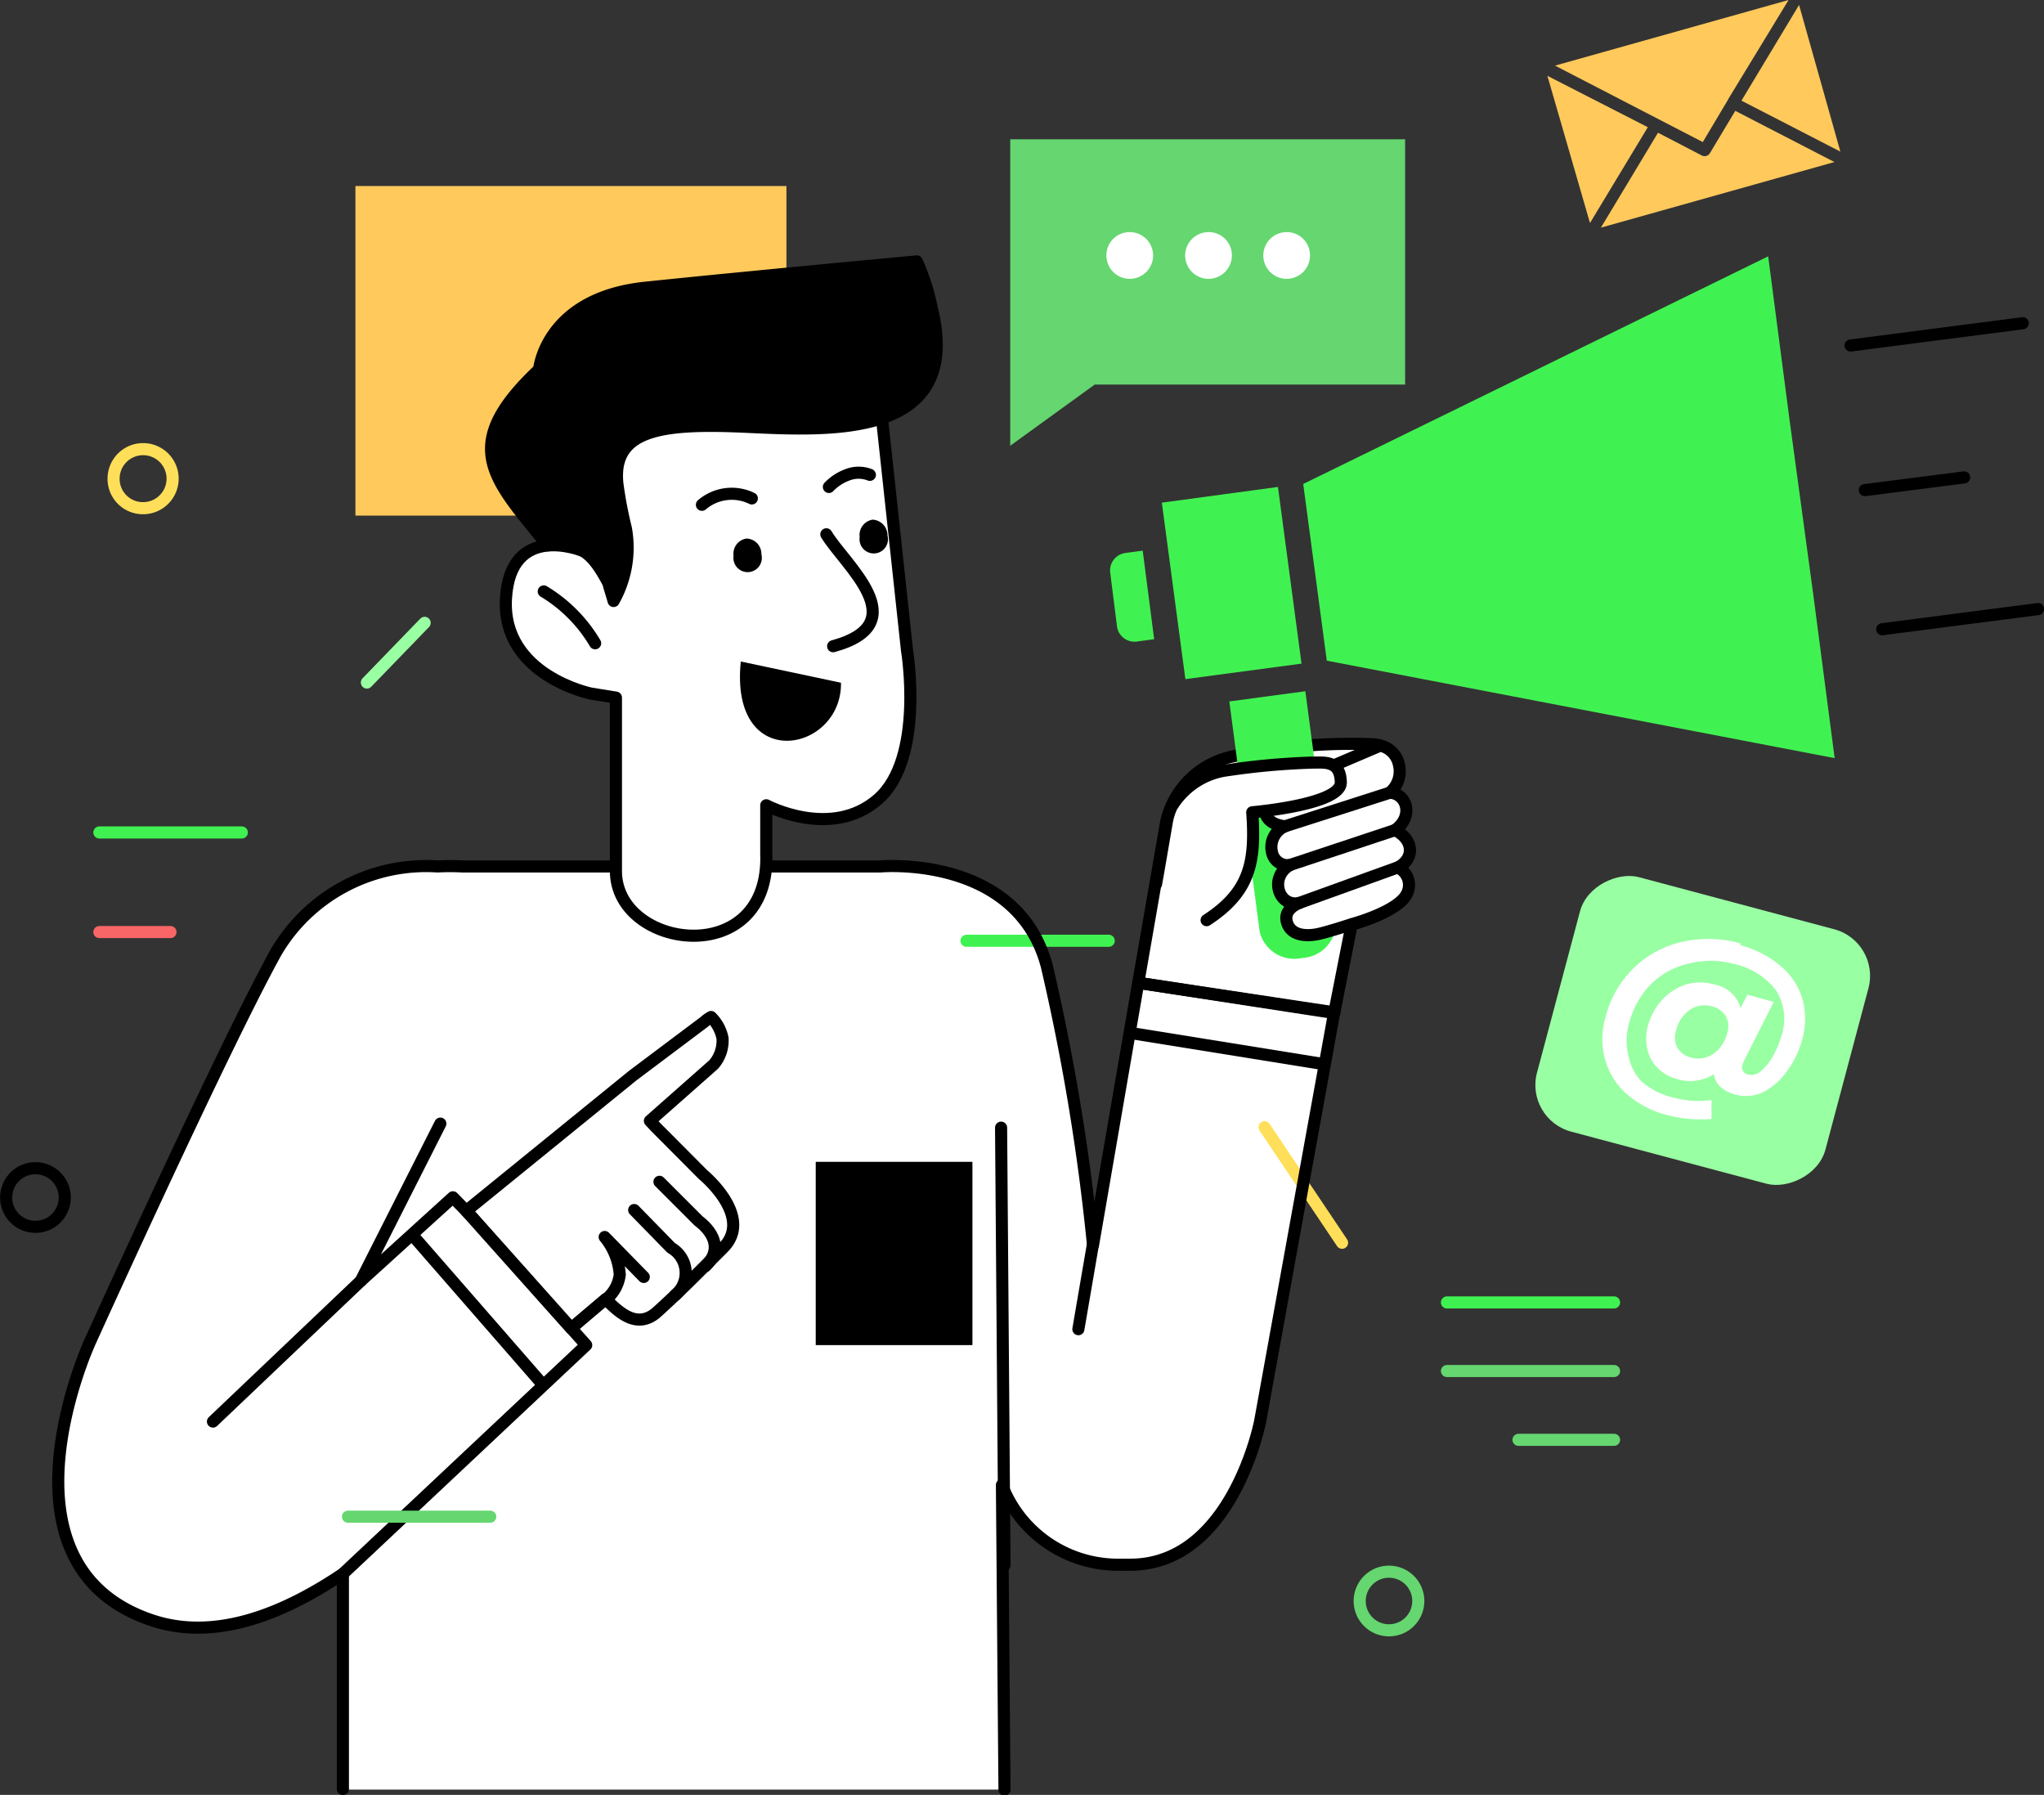 <svg id="Layer_1" data-name="Layer 1" xmlns="http://www.w3.org/2000/svg" viewBox="0 0 96.27 84.52"><rect x="0" y="0" width="96.27" height="84.52" fill="#333333" stroke="none"/><defs><style>.cls-1,.cls-2{fill:#fff;}.cls-1,.cls-10,.cls-16,.cls-18,.cls-19,.cls-2,.cls-3,.cls-5,.cls-7,.cls-8,.cls-9{fill-rule:evenodd;}.cls-10,.cls-18,.cls-2,.cls-3,.cls-4,.cls-6{stroke:#000;}.cls-11,.cls-12,.cls-13,.cls-15,.cls-18,.cls-2,.cls-20,.cls-3,.cls-4{stroke-linecap:round;stroke-linejoin:round;}.cls-10,.cls-11,.cls-12,.cls-13,.cls-15,.cls-18,.cls-2,.cls-20,.cls-3,.cls-4,.cls-6,.cls-8,.cls-9{stroke-width:0.57px;}.cls-10,.cls-11,.cls-12,.cls-13,.cls-15,.cls-20,.cls-3,.cls-4,.cls-6,.cls-8,.cls-9{fill:none;}.cls-5{fill:#40f251;}.cls-10,.cls-6,.cls-8,.cls-9{stroke-miterlimit:22.93;}.cls-7{fill:#65d670;}.cls-11,.cls-8{stroke:#ffdf59;}.cls-13,.cls-9{stroke:#65d670;}.cls-12{stroke:#40f251;}.cls-14{fill:#99ffa3;}.cls-15{stroke:#f86667;}.cls-16,.cls-17{fill:#ffc95c;}.cls-20{stroke:#99ffa3;}</style></defs><path class="cls-1" d="M23.13,41.85H42.86s6.42-.58,7.83,4.68A101.68,101.68,0,0,1,52.87,59.7L55,47.35l9.23,1.39L60.74,68s-1.31,6.75-6.11,6.75h-.69A5.86,5.86,0,0,1,48.58,71l.12,14.34H17.54V75.18c-2.87,1.93-6,3.14-8.9,2.22-7.91-2.55-3-13.17-3-13.17s6.23-13.76,8.74-18.3A8.19,8.19,0,0,1,22,41.87h0A11.08,11.08,0,0,1,23.13,41.85Z" transform="translate(-1.39 -1.07)"/><path class="cls-2" d="M23.35,58.09l7.84-6.37,3.37-2.53a1.72,1.72,0,0,1,.32-.23,1.94,1.94,0,0,1,.54,1A1.71,1.71,0,0,1,35,51.2l-3,2.65.26.28,2.24,2.25s2.44,2,.93,3.47c-1,1-1.89,1.9-2.84,2.77l-.13.12h0l-.19.17c-.86.69-1.65.06-2.35-.67l-1.63,1.38Z" transform="translate(-1.39 -1.07)"/><path class="cls-3" d="M32.45,56.72l1.85,1.85s1.46,1,.32,2.12" transform="translate(-1.39 -1.07)"/><path class="cls-3" d="M31.26,58.05,33,59.83a1.36,1.36,0,0,1,.19,2.23" transform="translate(-1.39 -1.07)"/><path class="cls-3" d="M31.71,61.2l-1.84-1.88a3.12,3.12,0,0,1,.71,1.77,1.78,1.78,0,0,1-.64,1.16" transform="translate(-1.39 -1.07)"/><polyline class="cls-3" points="16.15 74.11 27.61 63.34 22.16 57.23 21.33 56.38 16.99 60.32 20.74 52.91"/><line class="cls-4" x1="47.15" y1="53.1" x2="47.31" y2="73.7"/><line class="cls-4" x1="10.03" y1="66.94" x2="16.99" y2="60.32"/><line class="cls-4" x1="50.79" y1="62.59" x2="51.47" y2="58.63"/><path class="cls-2" d="M55,47.35l1.32-7.6a4.06,4.06,0,0,1,3.13-3.06,26.27,26.27,0,0,1,6.65-.57,1.28,1.28,0,0,1,1.15,1,1.31,1.31,0,0,1-.44,1.31c.79,0,1.17,1.1.25,1.76.88.43,1,1.33.13,1.76a.9.9,0,0,1,.43,1.24c-.41.84-2.57,1.42-2.57,1.42l-.82,4.16Z" transform="translate(-1.39 -1.07)"/><path class="cls-5" d="M59.29,34.1l3.58-.48,1.44,10.85a1.67,1.67,0,0,1-1.59,1.71h0a1.68,1.68,0,0,1-2-1.23L59.29,34.1Zm-3.18-9.36L61.58,24l1.11,8.32-5.47.73-1.11-8.32ZM84.65,13.15,62.77,23.86l1.11,8.32L87.8,36.77l-1-7.65L85.67,20.8l-1-7.65ZM55.21,27l-.82.11a.83.83,0,0,0-.71.93L54,30.57a.83.83,0,0,0,.93.71l.82-.11Z" transform="translate(-1.39 -1.07)"/><path class="cls-2" d="M61.71,38.18c-.69.17-1.33,1.61.2,1.8a1.07,1.07,0,0,0-.6,1.27.75.75,0,0,0,.85.55c-1,.54-.58,2,.43,1.79,0,0-.79.27-.58.93s1,.64,1.52.52,1.55-.46,1.55-.46,2.16-.58,2.57-1.42a.9.9,0,0,0-.43-1.24c.82-.43.75-1.33-.13-1.76.92-.66.54-1.74-.25-1.76a1.31,1.31,0,0,0,.44-1.31,1.15,1.15,0,0,0-.88-.91Z" transform="translate(-1.39 -1.07)"/><line class="cls-4" x1="60.52" y1="38.91" x2="65.45" y2="37.33"/><line class="cls-4" x1="60.76" y1="40.73" x2="65.7" y2="39.09"/><line class="cls-4" x1="61.19" y1="42.52" x2="65.82" y2="40.85"/><path class="cls-1" d="M55.9,42.33l.45-2.58a2.88,2.88,0,0,1,.21-.67h0A3.62,3.62,0,0,1,59,37.37a34.18,34.18,0,0,1,4.2-.39c.58,0,1.32-.11,1.34.93s-4,1.39-4.17,1.41c.16,2.29-.07,3.73-2.15,5.08Z" transform="translate(-1.39 -1.07)"/><path class="cls-3" d="M55.84,42.69l.09-.5.42-2.44a2.88,2.88,0,0,1,.21-.67h0A3.62,3.62,0,0,1,59,37.37a34.18,34.18,0,0,1,4.2-.39c.58,0,1.32-.11,1.34.93s-4,1.39-4.17,1.41c.16,2.29-.07,3.73-2.15,5.08" transform="translate(-1.39 -1.07)"/><line class="cls-6" x1="53.23" y1="48.64" x2="62.42" y2="50.12"/><line class="cls-6" x1="19.4" y1="58.13" x2="25.59" y2="65.23"/><polygon class="cls-7" points="66.18 6.56 47.58 6.56 47.58 18.11 47.58 20.99 51.56 18.11 66.18 18.11 66.18 6.56"/><path class="cls-1" d="M62,12a1.1,1.1,0,1,0,1.09,1.09A1.09,1.09,0,0,0,62,12Zm-3.68,0a1.1,1.1,0,1,0,1.09,1.09A1.09,1.09,0,0,0,58.28,12ZM54.6,12a1.1,1.1,0,1,1-1.1,1.09A1.09,1.09,0,0,1,54.6,12Z" transform="translate(-1.39 -1.07)"/><path class="cls-8" d="M8.13,25a1.39,1.39,0,1,0-1.39-1.39A1.38,1.38,0,0,0,8.13,25Z" transform="translate(-1.39 -1.07)"/><path class="cls-9" d="M66.81,77.84a1.38,1.38,0,1,0-1.38-1.38A1.38,1.38,0,0,0,66.81,77.84Z" transform="translate(-1.39 -1.07)"/><path class="cls-10" d="M3.06,58.84a1.38,1.38,0,1,0-1.38-1.38A1.38,1.38,0,0,0,3.06,58.84Z" transform="translate(-1.39 -1.07)"/><line class="cls-11" x1="59.56" y1="53.08" x2="63.21" y2="58.52"/><line class="cls-12" x1="76.02" y1="61.33" x2="68.15" y2="61.33"/><line class="cls-13" x1="76.02" y1="64.56" x2="68.15" y2="64.56"/><line class="cls-13" x1="76.02" y1="67.8" x2="71.52" y2="67.8"/><rect class="cls-14" x="75.39" y="42.57" width="12.4" height="14.06" rx="2.27" transform="translate(11.25 114.58) rotate(-75.07)"/><path class="cls-1" d="M83.36,45.58a4.82,4.82,0,0,1,1.92,1,3.18,3.18,0,0,1,1,1.53,3.53,3.53,0,0,1,0,1.88,4.52,4.52,0,0,1-.71,1.5,3.18,3.18,0,0,1-1.12,1,1.9,1.9,0,0,1-1.3.13,1.72,1.72,0,0,1-.74-.38,1,1,0,0,1-.3-.59,2.06,2.06,0,0,1-1.73.23,2,2,0,0,1-.9-.5,1.8,1.8,0,0,1-.49-.86,2.25,2.25,0,0,1,0-1.09,3,3,0,0,1,.67-1.26,2.62,2.62,0,0,1,1.13-.74,2.35,2.35,0,0,1,1.34,0,1.56,1.56,0,0,1,1.24,1.11l.32-.63,1.24.34L83.54,51a1.45,1.45,0,0,0-.08.21.34.34,0,0,0,.28.46.66.66,0,0,0,.62-.19,2.63,2.63,0,0,0,.57-.74,4.63,4.63,0,0,0,.38-.94,2.5,2.5,0,0,0-.26-2.08,3.39,3.39,0,0,0-2-1.26,4.19,4.19,0,0,0-2.19,0,3.68,3.68,0,0,0-1.76,1,4.14,4.14,0,0,0-1,1.86,3,3,0,0,0,0,1.52A2.38,2.38,0,0,0,78.71,52a3.47,3.47,0,0,0,1.47.75,4.51,4.51,0,0,0,1.82.12l0,.89a5.74,5.74,0,0,1-1,0,6.09,6.09,0,0,1-1.08-.18,4.61,4.61,0,0,1-1.92-1A3.35,3.35,0,0,1,77,51a3.6,3.6,0,0,1,0-2,4.9,4.9,0,0,1,1.31-2.32,4.76,4.76,0,0,1,2.27-1.25,5.56,5.56,0,0,1,2.8.07ZM81,50.86a1.27,1.27,0,0,0,.75,0,1.37,1.37,0,0,0,.62-.42,1.76,1.76,0,0,0,.37-.72,1,1,0,0,0-.07-.81,1.08,1.08,0,0,0-.68-.46,1.25,1.25,0,0,0-1,.16,1.62,1.62,0,0,0-.66,1,1,1,0,0,0,.07.81A1,1,0,0,0,81,50.86Z" transform="translate(-1.39 -1.07)"/><line class="cls-12" x1="4.68" y1="39.2" x2="11.39" y2="39.2"/><line class="cls-15" x1="4.68" y1="43.89" x2="8.03" y2="43.89"/><line class="cls-13" x1="23.09" y1="71.42" x2="16.39" y2="71.42"/><line class="cls-4" x1="87.16" y1="16.27" x2="95.27" y2="15.22"/><line class="cls-4" x1="88.65" y1="29.63" x2="95.99" y2="28.68"/><line class="cls-4" x1="87.83" y1="23.08" x2="92.51" y2="22.48"/><path class="cls-16" d="M83.12,6.29l-1.2,2a.29.29,0,0,1-.38.1h0L79.48,7.32l-2.69,4.47,11-3.09L83.12,6.29Zm3-5,1.95,6.92L83.41,5.81l2.71-4.5ZM76.27,11.55l-2-6.91L79,7.06l-2.71,4.49Zm6.51-5.79h0l-1.19,2L74.63,4.16l11-3.09L82.78,5.75Z" transform="translate(-1.39 -1.07)"/><line class="cls-12" x1="52.22" y1="44.3" x2="45.52" y2="44.3"/><rect x="38.42" y="54.71" width="7.38" height="8.63"/><path class="cls-3" d="M17.54,85.31V75.18c-2.87,1.93-6,3.14-8.9,2.22-7.91-2.55-3-13.17-3-13.17s6.23-13.76,8.74-18.3A8.19,8.19,0,0,1,22,41.87h0a11.08,11.08,0,0,1,1.16,0H42.86s6.42-.58,7.83,4.68A101.68,101.68,0,0,1,52.87,59.7L55,47.35l9.23,1.39L60.74,68s-1.31,6.75-6.11,6.75h-.69A5.86,5.86,0,0,1,48.58,71l.12,14.34" transform="translate(-1.39 -1.07)"/><rect class="cls-17" x="16.74" y="8.76" width="20.3" height="15.52"/><path class="cls-2" d="M30.88,19.35l11.89-.06L44.11,31.7s.84,5.07-1.36,7-5.27.29-5.27.29l0,2.27c.21,5.51-7.08,4.54-7.08.83V33.92l-1.18-.19s-4.21-.86-4-4.48S28.81,27,28.81,27,27.49,19.51,30.88,19.35Z" transform="translate(-1.39 -1.07)"/><path class="cls-18" d="M36.58,21.17c-3.92-.18-6.39.07-6.11,2.69a19.33,19.33,0,0,0,.4,2.1,5.11,5.11,0,0,1-.58,3.41c-.08-.28-.17-.56-.25-.85-.74-1.39-1.29-1.92-2.86-1.77-2.6-3.2-4.21-4.69-.4-8.28,0,0,.3-3.36,5-3.85s12.79-1.24,12.79-1.24a10.15,10.15,0,0,1,.7,2.18C46.81,21.72,40.54,21.35,36.58,21.17Z" transform="translate(-1.39 -1.07)"/><path class="cls-3" d="M29.42,31.36A7,7,0,0,0,27,28.92" transform="translate(-1.39 -1.07)"/><path class="cls-19" d="M36.55,26.43a.72.72,0,0,0-.61.81.67.67,0,1,0,1.31-.07A.72.72,0,0,0,36.55,26.43Z" transform="translate(-1.39 -1.07)"/><path class="cls-3" d="M40.31,26.23c.84,1.42,4.27,4.19.32,5.27" transform="translate(-1.39 -1.07)"/><path class="cls-19" d="M42.49,25.54a.73.73,0,0,0-.61.82.67.67,0,1,0,1.31-.07A.74.74,0,0,0,42.49,25.54Z" transform="translate(-1.39 -1.07)"/><path class="cls-3" d="M34.45,24.84a2.16,2.16,0,0,1,2.35-.3" transform="translate(-1.39 -1.07)"/><path class="cls-3" d="M40.43,24a2.32,2.32,0,0,1,.87-.57,1.45,1.45,0,0,1,1.06,0" transform="translate(-1.39 -1.07)"/><path class="cls-19" d="M36.28,32.22l4.72,1C41.05,36.52,35.74,37.54,36.28,32.22Z" transform="translate(-1.39 -1.07)"/><line class="cls-20" x1="20" y1="29.33" x2="17.28" y2="32.14"/></svg>